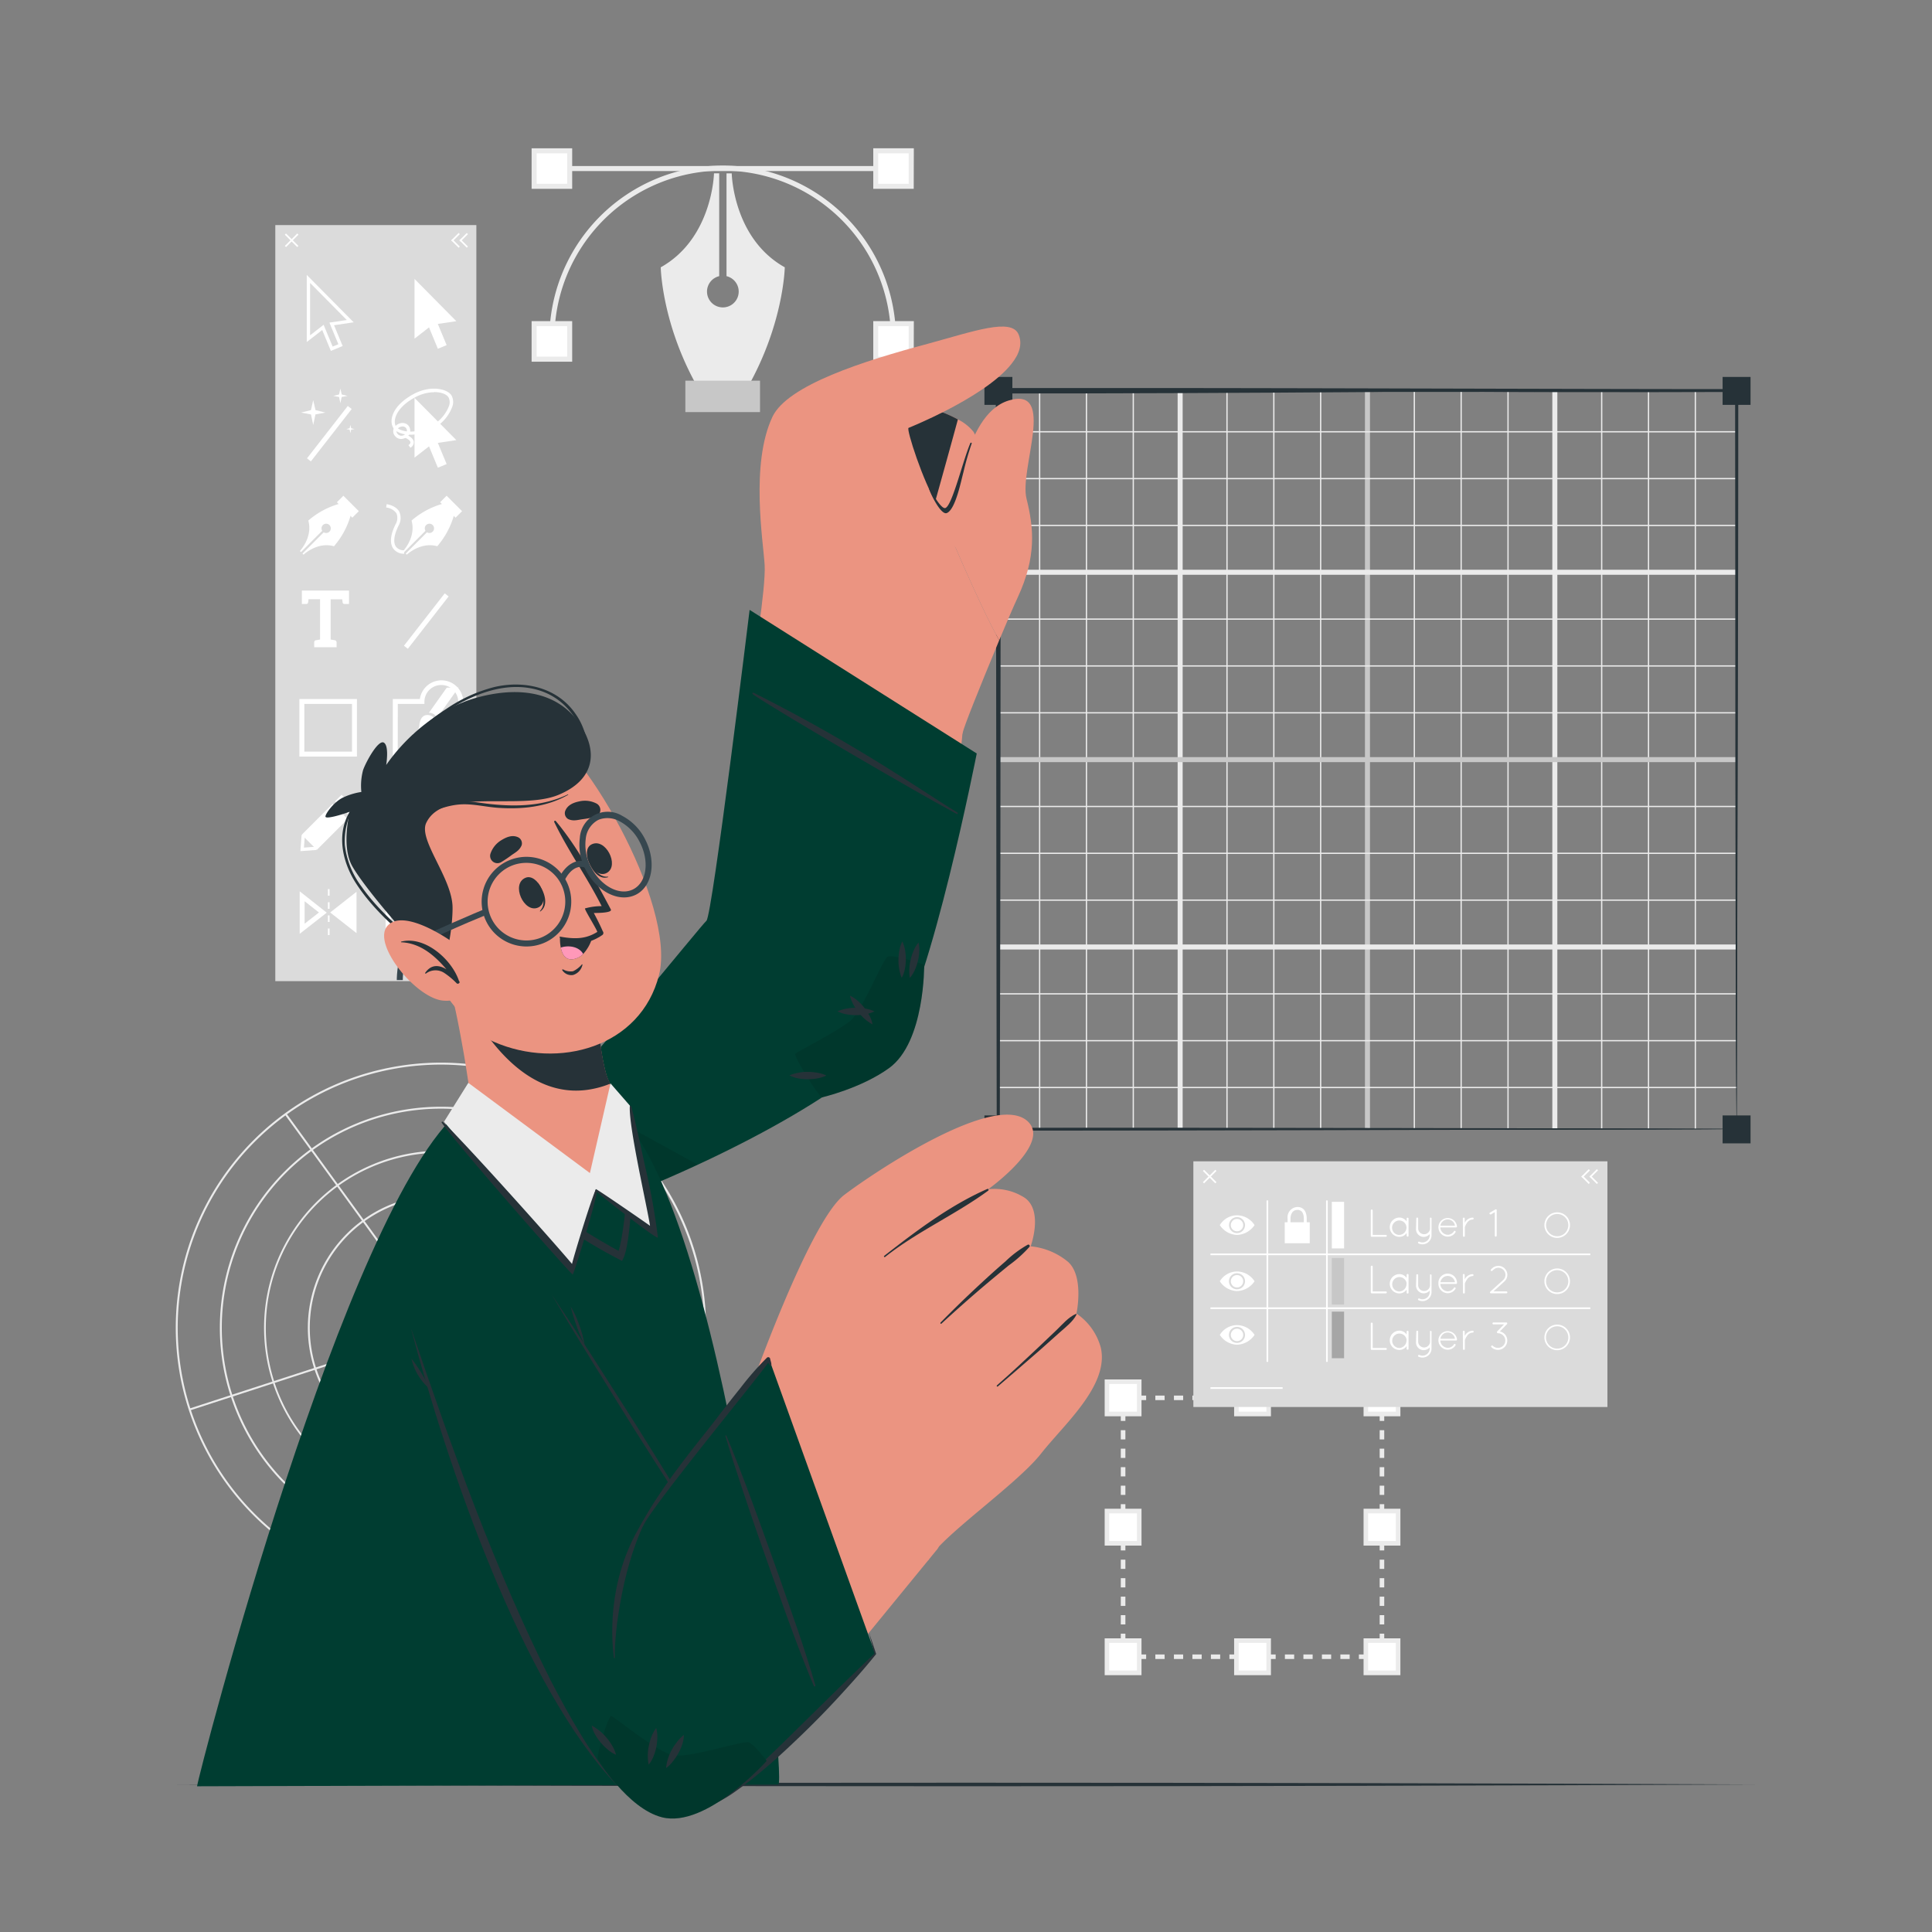 <svg xmlns="http://www.w3.org/2000/svg" viewBox="0 0 500 500"><rect x="0" y="0" width="500" height="500" fill="#808080" stroke="none"/><g id="freepik--background-complete--inject-75"><path d="M114.12,412.25a68.62,68.62,0,1,1,68.61-68.61A68.69,68.69,0,0,1,114.12,412.25Zm0-136.73a68.12,68.12,0,1,0,68.11,68.12A68.2,68.2,0,0,0,114.12,275.52Z" style="fill:#ebebeb"></path><path d="M114.12,400.86a57.22,57.22,0,1,1,57.22-57.22A57.29,57.29,0,0,1,114.12,400.86Zm0-113.94a56.72,56.72,0,1,0,56.72,56.72A56.78,56.78,0,0,0,114.12,286.92Z" style="fill:#ebebeb"></path><path d="M114.12,389.46A45.83,45.83,0,1,1,160,343.64,45.88,45.88,0,0,1,114.12,389.46Zm0-91.15a45.33,45.33,0,1,0,45.33,45.33A45.38,45.38,0,0,0,114.12,298.31Z" style="fill:#ebebeb"></path><path d="M114.12,378.07a34.44,34.44,0,1,1,34.43-34.43A34.47,34.47,0,0,1,114.12,378.07Zm0-68.37a33.94,33.94,0,1,0,33.93,33.94A34,34,0,0,0,114.12,309.7Z" style="fill:#ebebeb"></path><path d="M114.12,366.67a23,23,0,1,1,23-23A23.06,23.06,0,0,1,114.12,366.67Zm0-45.57a22.54,22.54,0,1,0,22.54,22.54A22.56,22.56,0,0,0,114.12,321.1Z" style="fill:#ebebeb"></path><path d="M114.12,355.28a11.65,11.65,0,1,1,11.64-11.64A11.66,11.66,0,0,1,114.12,355.28Zm0-22.79a11.15,11.15,0,1,0,11.14,11.15A11.16,11.16,0,0,0,114.12,332.49Z" style="fill:#ebebeb"></path><rect x="113.87" y="343.64" width="0.5" height="68.37" style="fill:#ebebeb"></rect><rect x="146.38" y="320.02" width="0.5" height="68.37" transform="translate(-235.55 384.2) rotate(-72)" style="fill:#ebebeb"></rect><polygon points="114.32 343.78 113.92 343.49 154.1 288.18 154.5 288.47 114.32 343.78" style="fill:#ebebeb"></polygon><polygon points="113.92 343.78 73.73 288.47 74.14 288.18 114.32 343.49 113.92 343.78" style="fill:#ebebeb"></polygon><rect x="47.43" y="353.95" width="68.36" height="0.5" transform="translate(-105.51 42.59) rotate(-18.01)" style="fill:#ebebeb"></rect><polygon points="358.24 429.35 356.47 429.35 356.47 428.17 357.06 428.17 357.06 427.58 358.24 427.58 358.24 429.35" style="fill:#ebebeb"></polygon><path d="M354.08,429.35h-2.4v-1.18h2.4Zm-4.79,0h-2.4v-1.18h2.4Zm-4.79,0h-2.39v-1.18h2.39Zm-4.79,0h-2.39v-1.18h2.39Zm-4.78,0h-2.4v-1.18h2.4Zm-4.79,0h-2.4v-1.18h2.4Zm-4.79,0H323v-1.18h2.39Zm-4.79,0h-2.39v-1.18h2.39Zm-4.78,0h-2.4v-1.18h2.4Zm-4.79,0h-2.4v-1.18H311Zm-4.79,0h-2.39v-1.18h2.39Zm-4.79,0H299v-1.18h2.39Zm-4.79,0h-2.39v-1.18h2.39Z" style="fill:#ebebeb"></path><polygon points="291.84 429.35 290.06 429.35 290.06 427.58 291.25 427.58 291.25 428.17 291.84 428.17 291.84 429.35" style="fill:#ebebeb"></polygon><path d="M291.25,425.18h-1.19v-2.39h1.19Zm0-4.78h-1.19V418h1.19Zm0-4.79h-1.19v-2.4h1.19Zm0-4.79h-1.19v-2.39h1.19Zm0-4.79h-1.19v-2.39h1.19Zm0-4.78h-1.19v-2.4h1.19Zm0-4.79h-1.19v-2.4h1.19Zm0-4.79h-1.19v-2.39h1.19Zm0-4.79h-1.19v-2.39h1.19Zm0-4.79h-1.19V379.7h1.19Zm0-4.78h-1.19v-2.4h1.19Zm0-4.79h-1.19v-2.39h1.19Zm0-4.79h-1.19v-2.39h1.19Z" style="fill:#ebebeb"></path><polygon points="291.25 362.94 290.06 362.94 290.06 361.17 291.84 361.17 291.84 362.35 291.25 362.35 291.25 362.94" style="fill:#ebebeb"></polygon><path d="M354.08,362.35h-2.4v-1.18h2.4Zm-4.79,0h-2.4v-1.18h2.4Zm-4.79,0h-2.39v-1.18h2.39Zm-4.79,0h-2.39v-1.18h2.39Zm-4.78,0h-2.4v-1.18h2.4Zm-4.79,0h-2.4v-1.18h2.4Zm-4.79,0H323v-1.18h2.39Zm-4.79,0h-2.39v-1.18h2.39Zm-4.78,0h-2.4v-1.18h2.4Zm-4.79,0h-2.4v-1.18H311Zm-4.79,0h-2.39v-1.18h2.39Zm-4.79,0H299v-1.18h2.39Zm-4.79,0h-2.39v-1.18h2.39Z" style="fill:#ebebeb"></path><polygon points="358.24 362.94 357.06 362.94 357.06 362.35 356.47 362.35 356.47 361.17 358.24 361.17 358.24 362.94" style="fill:#ebebeb"></polygon><path d="M358.24,425.18h-1.18v-2.39h1.18Zm0-4.78h-1.18V418h1.18Zm0-4.79h-1.18v-2.4h1.18Zm0-4.79h-1.18v-2.39h1.18Zm0-4.79h-1.18v-2.39h1.18Zm0-4.78h-1.18v-2.4h1.18Zm0-4.79h-1.18v-2.4h1.18Zm0-4.79h-1.18v-2.39h1.18Zm0-4.79h-1.18v-2.39h1.18Zm0-4.78h-1.18v-2.4h1.18Zm0-4.79h-1.18v-2.4h1.18Zm0-4.79h-1.18v-2.39h1.18Zm0-4.79h-1.18v-2.39h1.18Z" style="fill:#ebebeb"></path><rect x="286.48" y="424.59" width="8.35" height="8.35" style="fill:#fff"></rect><path d="M295.42,433.53h-9.53V424h9.53Zm-8.35-1.19h7.17v-7.16h-7.17Z" style="fill:#ebebeb"></path><rect x="286.48" y="391.09" width="8.35" height="8.35" style="fill:#fff"></rect><path d="M295.42,400h-9.53v-9.54h9.53Zm-8.35-1.19h7.17v-7.16h-7.17Z" style="fill:#ebebeb"></path><rect x="286.48" y="357.59" width="8.35" height="8.35" style="fill:#fff"></rect><path d="M295.42,366.53h-9.53V357h9.53Zm-8.35-1.19h7.17v-7.16h-7.17Z" style="fill:#ebebeb"></path><rect x="353.48" y="424.59" width="8.35" height="8.35" style="fill:#fff"></rect><path d="M362.42,433.53h-9.53V424h9.53Zm-8.35-1.19h7.17v-7.16h-7.17Z" style="fill:#ebebeb"></path><rect x="353.48" y="391.09" width="8.35" height="8.35" style="fill:#fff"></rect><path d="M362.42,400h-9.53v-9.54h9.53Zm-8.35-1.19h7.17v-7.16h-7.17Z" style="fill:#ebebeb"></path><rect x="353.48" y="357.59" width="8.35" height="8.35" style="fill:#fff"></rect><path d="M362.42,366.53h-9.53V357h9.53Zm-8.35-1.19h7.17v-7.16h-7.17Z" style="fill:#ebebeb"></path><rect x="319.98" y="357.59" width="8.35" height="8.35" style="fill:#fff"></rect><path d="M328.92,366.53h-9.53V357h9.53Zm-8.35-1.19h7.17v-7.16h-7.17Z" style="fill:#ebebeb"></path><rect x="319.98" y="424.59" width="8.35" height="8.35" style="fill:#fff"></rect><path d="M328.92,433.53h-9.53V424h9.53Zm-8.35-1.19h7.17v-7.16h-7.17Z" style="fill:#ebebeb"></path><path d="M203.1,69.18s-.26,14.49-9.54,30.93H180.49C171.21,83.67,171,69.18,171,69.18c13.43-7.51,13.78-24.32,13.78-24.32h1.35V71.47a4.1,4.1,0,1,0,1.89,0V44.86h1.35S189.67,61.67,203.1,69.18Z" style="fill:#ebebeb"></path><rect x="177.37" y="98.52" width="19.32" height="8.13" style="fill:#c7c7c7"></rect><path d="M231.87,88.36h-1.3a43.55,43.55,0,1,0-87.09,0h-1.3a44.85,44.85,0,1,1,89.69,0Z" style="fill:#ebebeb"></path><rect x="141.82" y="42.97" width="89.4" height="1.3" style="fill:#ebebeb"></rect><rect x="138.23" y="83.76" width="9.19" height="9.19" style="fill:#fff"></rect><path d="M148.08,93.61h-10.5V83.11h10.5Zm-9.2-1.31h7.9V84.41h-7.9Z" style="fill:#ebebeb"></path><rect x="138.23" y="39.03" width="9.19" height="9.19" style="fill:#fff"></rect><path d="M148.08,48.87h-10.5V38.38h10.5Zm-9.2-1.3h7.9V39.68h-7.9Z" style="fill:#ebebeb"></path><rect x="226.62" y="83.76" width="9.19" height="9.19" style="fill:#fff"></rect><path d="M236.47,93.61H226V83.11h10.5Zm-9.2-1.31h7.9V84.41h-7.9Z" style="fill:#ebebeb"></path><rect x="226.62" y="39.03" width="9.19" height="9.19" style="fill:#fff"></rect><path d="M236.47,48.87H226V38.38h10.5Zm-9.2-1.3h7.9V39.68h-7.9Z" style="fill:#ebebeb"></path></g><g id="freepik--Table--inject-75"><path d="M45.75,461.82c130.86-.61,277.64-.61,408.5,0-130.86.62-277.64.61-408.5,0Z" style="fill:#263238"></path></g><g id="freepik--Grid--inject-75"><rect x="268.89" y="100.97" width="0.33" height="191.23" style="fill:#ebebeb"></rect><rect x="281.01" y="100.97" width="0.33" height="191.23" style="fill:#ebebeb"></rect><rect x="293.13" y="100.97" width="0.33" height="191.23" style="fill:#ebebeb"></rect><rect x="304.77" y="100.97" width="1.3" height="191.23" style="fill:#ebebeb"></rect><rect x="317.38" y="100.97" width="0.33" height="191.23" style="fill:#ebebeb"></rect><rect x="329.5" y="100.97" width="0.33" height="191.23" style="fill:#ebebeb"></rect><rect x="341.62" y="100.97" width="0.33" height="191.23" style="fill:#ebebeb"></rect><rect x="353.25" y="100.97" width="1.3" height="191.23" style="fill:#c7c7c7"></rect><rect x="365.86" y="100.97" width="0.33" height="191.23" style="fill:#ebebeb"></rect><rect x="377.98" y="100.97" width="0.33" height="191.23" style="fill:#ebebeb"></rect><rect x="390.11" y="100.97" width="0.33" height="191.23" style="fill:#ebebeb"></rect><rect x="401.74" y="100.97" width="1.3" height="191.23" style="fill:#ebebeb"></rect><rect x="414.35" y="100.97" width="0.33" height="191.23" style="fill:#ebebeb"></rect><rect x="426.47" y="100.97" width="0.33" height="191.23" style="fill:#ebebeb"></rect><rect x="438.59" y="100.97" width="0.33" height="191.23" style="fill:#ebebeb"></rect><rect x="258.29" y="111.58" width="191.23" height="0.33" style="fill:#ebebeb"></rect><rect x="258.29" y="123.7" width="191.23" height="0.33" style="fill:#ebebeb"></rect><rect x="258.29" y="135.82" width="191.23" height="0.33" style="fill:#ebebeb"></rect><rect x="258.29" y="147.45" width="191.23" height="1.3" style="fill:#ebebeb"></rect><rect x="258.29" y="160.06" width="191.23" height="0.33" style="fill:#ebebeb"></rect><rect x="258.29" y="172.18" width="191.23" height="0.33" style="fill:#ebebeb"></rect><rect x="258.29" y="184.31" width="191.23" height="0.33" style="fill:#ebebeb"></rect><rect x="258.29" y="195.94" width="191.23" height="1.3" style="fill:#c7c7c7"></rect><rect x="258.29" y="208.55" width="191.23" height="0.33" style="fill:#ebebeb"></rect><rect x="258.29" y="220.67" width="191.23" height="0.33" style="fill:#ebebeb"></rect><rect x="258.29" y="232.79" width="191.23" height="0.33" style="fill:#ebebeb"></rect><rect x="258.29" y="244.43" width="191.23" height="1.3" style="fill:#ebebeb"></rect><rect x="258.29" y="257.04" width="191.23" height="0.33" style="fill:#ebebeb"></rect><rect x="258.29" y="269.16" width="191.23" height="0.33" style="fill:#ebebeb"></rect><rect x="258.29" y="281.28" width="191.23" height="0.33" style="fill:#ebebeb"></rect><path d="M449.42,292.21c-.05,0-191.06.06-191.12.08s0-191.09-.08-191.12V101h.16c.05,0,191.07.1,191.13.08s-.14,191.07-.09,191.12Zm0,0s-.19-191.38,0-191l-191,.08.17-.16s0,191.39-.17,191l191,.08Z" style="fill:#263238"></path><path d="M449.42,292.21c-47.62.12-143.39.42-191,.39l-.13,0a12.08,12.08,0,0,1-.34-3.32c-.1-51.62-.13-112.54-.2-164.24,0-3.82,0-14.19,0-17.92a38.63,38.63,0,0,1,.17-5.58l.13-.79-.17,0a.21.21,0,0,0-.15.19l.5-.5h.16l-.28.08c1.07-.08,2.35-.1,3.27-.09l20.9,0c43.18-.06,123.18.27,167.09.27l.25,0a15.2,15.2,0,0,1,.24,2.55v3.74c0,51.54-.25,132.9-.43,185.15Zm0,0c-.41-49.9,0-130-.22-179.18,0-2.57,0-7.77,0-10.34,0-.39.13-.81.2-1.29h.25l-47.93,0c-34.49.06-85.09,0-119.45,0-6.64,0-17,.14-23.6-.06l-.29.08h-.16l.5-.49a.9.9,0,0,1-.15.51l0-.74a46.32,46.32,0,0,1,.19,6.36c0,3.69,0,14.07,0,17.92,0,51.72-.1,112.6-.09,164.24v.75a8.47,8.47,0,0,1-.32,1.91l-.13,0c47.65-.08,143.6.13,191.24.23Z" style="fill:#263238"></path><path d="M449.42,292.21c-.43-52.52-.27-133.23-.37-185,0-1.45,0-4.3,0-5.78v-.15c.28,0-.63,0,.63-.17l-.06-.1c-28.34.19-67.44,0-95.37.44-28.28.23-68.45.4-97.11.38L258,101l.16-.17v.71c1.71-.66.47-.17.85-.3v.69c0,13.13,0,33.68-.05,47,0,43.52-.08,98.41-.24,141.73v1.46c-.28,0,.63,0-.64.17,61.91.24,129.37-.57,191.34-.06Zm0,0c-61.84.53-130.37-.58-191.36-.15v-1.43c.09-43.24,0-98.26,0-141.72,0-13.36,0-33.8,0-47v-.7c.38-.17-.86.3.85-.39l1.18-.48-1.18,1.18-.16.16-.36-.85c28.1.18,67.46-.11,95.14.3s69.39.41,96.22.31c-.05,1.53,0,4.21,0,5.78-.09,51.48-.14,132.8-.28,185Z" style="fill:#263238"></path><rect x="254.77" y="97.55" width="7.23" height="7.23" style="fill:#263238"></rect><rect x="445.81" y="97.55" width="7.23" height="7.23" style="fill:#263238"></rect><rect x="254.77" y="288.67" width="7.23" height="7.23" style="fill:#263238"></rect><rect x="445.81" y="288.67" width="7.23" height="7.23" style="fill:#263238"></rect></g><g id="freepik--tools-2--inject-75"><rect x="308.84" y="300.55" width="107.16" height="63.58" style="fill:#dbdbdb"></rect><polygon points="314.52 306.25 311.3 303.04 311.61 302.74 314.82 305.95 314.52 306.25" style="fill:#fff"></polygon><polygon points="311.61 306.25 311.3 305.95 314.52 302.74 314.82 303.04 311.61 306.25" style="fill:#fff"></polygon><rect x="410.15" y="303.95" width="0.43" height="2.7" transform="translate(-95.71 379.5) rotate(-44.99)" style="fill:#fff"></rect><rect x="409.01" y="303.48" width="2.7" height="0.43" transform="translate(-94.55 379.12) rotate(-45)" style="fill:#fff"></rect><rect x="412.25" y="303.95" width="0.43" height="2.7" transform="translate(-95.09 381) rotate(-44.99)" style="fill:#fff"></rect><rect x="411.11" y="303.48" width="2.7" height="0.43" transform="translate(-93.91 380.77) rotate(-45.02)" style="fill:#fff"></rect><rect x="327.78" y="310.67" width="0.43" height="41.78" style="fill:#fff"></rect><rect x="343.19" y="310.67" width="0.43" height="41.78" style="fill:#fff"></rect><path d="M320.15,314.52a5.24,5.24,0,0,0-4.46,2.53,5.51,5.51,0,0,0,4.46,2.55,5.7,5.7,0,0,0,4.53-2.55A5.45,5.45,0,0,0,320.15,314.52Zm0,4.61a2.07,2.07,0,1,1,2.06-2.06A2.06,2.06,0,0,1,320.15,319.13Z" style="fill:#fff"></path><path d="M321.74,317.06a1.6,1.6,0,1,1-1.6-1.6A1.6,1.6,0,0,1,321.74,317.06Z" style="fill:#fff"></path><path d="M320.15,329.06a5.24,5.24,0,0,0-4.46,2.53,5.51,5.51,0,0,0,4.46,2.54,5.7,5.7,0,0,0,4.53-2.54A5.45,5.45,0,0,0,320.15,329.06Zm0,4.61a2.08,2.08,0,1,1,2.06-2.07A2.07,2.07,0,0,1,320.15,333.67Z" style="fill:#fff"></path><path d="M321.74,331.59a1.6,1.6,0,1,1-1.6-1.6A1.59,1.59,0,0,1,321.74,331.59Z" style="fill:#fff"></path><path d="M320.15,342.94a5.24,5.24,0,0,0-4.46,2.53,5.51,5.51,0,0,0,4.46,2.54,5.7,5.7,0,0,0,4.53-2.54A5.45,5.45,0,0,0,320.15,342.94Zm0,4.61a2.08,2.08,0,1,1,2.06-2.07A2.06,2.06,0,0,1,320.15,347.55Z" style="fill:#fff"></path><path d="M321.74,345.48a1.6,1.6,0,1,1-1.6-1.6A1.6,1.6,0,0,1,321.74,345.48Z" style="fill:#fff"></path><rect x="313.26" y="324.41" width="98.31" height="0.43" style="fill:#fff"></rect><rect x="313.26" y="338.35" width="98.31" height="0.43" style="fill:#fff"></rect><path d="M355,320.08h0a.24.24,0,0,1-.24-.24v-6.62a.25.25,0,0,1,.49,0v6.36h3.4a.26.26,0,0,1,.26.26.25.25,0,0,1-.26.24Z" style="fill:#fff"></path><path d="M364.53,315.35v4.49a.25.25,0,0,1-.49,0v-.74a2.31,2.31,0,0,1-1.87,1,2.49,2.49,0,0,1,0-5,2.33,2.33,0,0,1,1.87,1v-.73a.24.24,0,0,1,.24-.24A.24.24,0,0,1,364.53,315.35ZM364,317.6a1.87,1.87,0,1,0-1.87,2A1.94,1.94,0,0,0,364,317.6Z" style="fill:#fff"></path><path d="M366.54,315.34a.23.23,0,0,1,.23-.23.24.24,0,0,1,.25.23V318a1.54,1.54,0,0,0,3.07,0v-2.7a.17.17,0,0,1,0-.12s0,0,0,0h0a.18.18,0,0,1,.09-.06h.11l.12.05s.06,0,.07.08a.19.19,0,0,1,0,.1v4.35a2.35,2.35,0,0,1-2.37,2.33,2.5,2.5,0,0,1-1-.23.24.24,0,0,1-.1-.33.26.26,0,0,1,.31-.12,1.87,1.87,0,0,0,2.69-1.65v-.33a2,2,0,0,1-3.55-1.32Z" style="fill:#fff"></path><path d="M372.26,317.61a2.41,2.41,0,0,1,4.81-.19h0v0a.23.23,0,0,1-.24.23h-4.08a2,2,0,0,0,1.92,1.91,1.89,1.89,0,0,0,1.61-.91.23.23,0,0,1,.32-.08.26.26,0,0,1,.08.35,2.35,2.35,0,0,1-2,1.12A2.44,2.44,0,0,1,372.26,317.61Zm.52-.4h3.76a1.9,1.9,0,0,0-3.76,0Z" style="fill:#fff"></path><path d="M378.58,315.36a.24.24,0,0,1,.25-.24.24.24,0,0,1,.24.24v1.1a.75.75,0,0,1,.07-.12,2.38,2.38,0,0,1,2-1.22.24.24,0,0,1,.24.24.25.25,0,0,1-.24.25,1.77,1.77,0,0,0-1.44.81,4.25,4.25,0,0,0-.6,1.16.15.15,0,0,0,0,.08v2.18a.24.24,0,0,1-.24.24.24.24,0,0,1-.25-.24Z" style="fill:#fff"></path><path d="M386.85,313.7l-1,.59a.25.25,0,0,1-.13,0,.24.24,0,0,1-.21-.12.24.24,0,0,1,.09-.34L387,313a.27.27,0,0,1,.34.09.29.29,0,0,1,0,.18v6.53a.24.24,0,0,1-.25.24.24.24,0,0,1-.24-.24Z" style="fill:#fff"></path><path d="M355,334.72h0a.25.25,0,0,1-.24-.25v-6.61a.25.25,0,1,1,.49,0v6.36h3.4a.26.26,0,0,1,.26.25.26.26,0,0,1-.26.25Z" style="fill:#fff"></path><path d="M364.53,330v4.48a.25.25,0,1,1-.49,0v-.74a2.32,2.32,0,0,1-1.87,1,2.49,2.49,0,0,1,0-5,2.31,2.31,0,0,1,1.87,1V330a.25.25,0,1,1,.49,0Zm-.49,2.24a1.87,1.87,0,1,0-1.87,2A1.94,1.94,0,0,0,364,332.23Z" style="fill:#fff"></path><path d="M366.54,330a.24.24,0,0,1,.23-.24.25.25,0,0,1,.25.24v2.7a1.54,1.54,0,0,0,3.07,0V330a.17.17,0,0,1,0-.12v0s0,0,0,0a.18.18,0,0,1,.09-.06h.11l.12.05a.31.31,0,0,1,.07.09.19.19,0,0,1,0,.1v4.34a2.34,2.34,0,0,1-2.37,2.33,2.5,2.5,0,0,1-1-.23.23.23,0,0,1-.1-.32.25.25,0,0,1,.31-.13,1.73,1.73,0,0,0,.81.2,1.87,1.87,0,0,0,1.88-1.85V334a2.08,2.08,0,0,1-1.54.71,2,2,0,0,1-2-2Z" style="fill:#fff"></path><path d="M372.26,332.24a2.41,2.41,0,1,1,4.81-.18h0v0a.23.23,0,0,1-.24.22h-4.08a2,2,0,0,0,1.92,1.91,1.9,1.9,0,0,0,1.61-.9.23.23,0,0,1,.32-.09.26.26,0,0,1,.08.35,2.36,2.36,0,0,1-2,1.13A2.45,2.45,0,0,1,372.26,332.24Zm.52-.4h3.76a1.9,1.9,0,0,0-3.76,0Z" style="fill:#fff"></path><path d="M378.58,330a.25.25,0,1,1,.49,0v1.09a.75.75,0,0,1,.07-.12,2.38,2.38,0,0,1,2-1.22.25.25,0,0,1,0,.49,1.8,1.8,0,0,0-1.44.81,4.4,4.4,0,0,0-.6,1.16.15.15,0,0,0,0,.08v2.18a.25.25,0,1,1-.49,0Z" style="fill:#fff"></path><path d="M385.68,334.28l3.32-3a1.85,1.85,0,0,0,.61-1.36,1.84,1.84,0,0,0-1.82-1.82,1.81,1.81,0,0,0-1.24.47l-.35.31a.24.24,0,1,1-.33-.35l.34-.33a2.43,2.43,0,0,1,1.58-.6,2.33,2.33,0,0,1,2.31,2.32,2.35,2.35,0,0,1-.76,1.72l-2.84,2.57h3.35a.25.25,0,0,1,.25.25.25.25,0,0,1-.25.25h-4a.22.22,0,0,1-.19-.08A.26.26,0,0,1,385.68,334.28Z" style="fill:#fff"></path><path d="M355,349.35h0a.24.24,0,0,1-.24-.24v-6.62a.25.25,0,0,1,.49,0v6.36h3.4a.26.26,0,0,1,.26.26.25.25,0,0,1-.26.24Z" style="fill:#fff"></path><path d="M364.53,344.62v4.49a.25.25,0,0,1-.49,0v-.74a2.34,2.34,0,0,1-1.87,1,2.49,2.49,0,0,1,0-5,2.3,2.3,0,0,1,1.87,1v-.73a.24.24,0,0,1,.24-.24A.24.24,0,0,1,364.53,344.62Zm-.49,2.24a1.87,1.87,0,1,0-1.87,2A1.95,1.95,0,0,0,364,346.86Z" style="fill:#fff"></path><path d="M366.54,344.61a.23.23,0,0,1,.23-.23.24.24,0,0,1,.25.23v2.7a1.54,1.54,0,0,0,3.07,0v-2.7a.17.17,0,0,1,0-.12s0,0,0,0h0a.18.18,0,0,1,.09-.06h.11l.12.05s.06.05.07.08a.19.19,0,0,1,0,.1V349a2.35,2.35,0,0,1-2.37,2.34,2.5,2.5,0,0,1-1-.23.24.24,0,0,1-.1-.33.26.26,0,0,1,.31-.12,1.87,1.87,0,0,0,2.69-1.66v-.32a2,2,0,0,1-3.55-1.32Z" style="fill:#fff"></path><path d="M372.26,346.87a2.41,2.41,0,0,1,4.81-.18h0v0a.23.23,0,0,1-.24.23h-4.08a2,2,0,0,0,1.92,1.9,1.88,1.88,0,0,0,1.61-.9.23.23,0,0,1,.32-.08.25.25,0,0,1,.08.34,2.36,2.36,0,0,1-2,1.13A2.45,2.45,0,0,1,372.26,346.87Zm.52-.39h3.76a1.9,1.9,0,0,0-3.76,0Z" style="fill:#fff"></path><path d="M378.58,344.63a.24.24,0,0,1,.25-.24.24.24,0,0,1,.24.24v1.1a.75.75,0,0,1,.07-.12,2.38,2.38,0,0,1,2-1.22.24.24,0,0,1,.24.24.25.25,0,0,1-.24.25,1.77,1.77,0,0,0-1.44.81,4.23,4.23,0,0,0-.6,1.15.16.16,0,0,0,0,.09v2.18a.24.24,0,0,1-.24.24.24.24,0,0,1-.25-.24Z" style="fill:#fff"></path><path d="M390,342.69l-1.84,1.89a2.38,2.38,0,0,1,1.92,2.36,2.37,2.37,0,0,1-.71,1.7,2.42,2.42,0,0,1-1.71.71,2.35,2.35,0,0,1-1.69-.71.25.25,0,0,1,0-.36.24.24,0,0,1,.35,0,1.92,1.92,0,0,0,2.69,0,1.86,1.86,0,0,0,.56-1.34,1.91,1.91,0,0,0-1.9-1.9.26.26,0,0,1-.2-.1h0a.27.27,0,0,1,0-.37l1.77-1.82H386.5a.25.25,0,1,1,0-.5h3.31a.25.25,0,0,1,.26.25.2.2,0,0,1,0,.11A.22.22,0,0,1,390,342.69Z" style="fill:#fff"></path><rect x="344.67" y="325.56" width="3.18" height="12.06" style="fill:#c7c7c7"></rect><rect x="344.67" y="339.45" width="3.18" height="12.06" style="fill:#a6a6a6"></rect><rect x="344.67" y="311.03" width="3.18" height="12.06" style="fill:#fff"></rect><rect x="313.26" y="359.01" width="18.68" height="0.43" style="fill:#fff"></rect><rect x="332.49" y="316.32" width="6.47" height="5.43" style="fill:#fff"></rect><path d="M338.18,316.92h-.75v-1.43c0-1.58-.56-2.37-1.65-2.37-1.78,0-1.8,2.1-1.8,2.19v1.61h-.76v-1.61a2.66,2.66,0,0,1,2.56-2.94c1.55,0,2.4,1.1,2.4,3.12Z" style="fill:#fff"></path><path d="M403,320.37a3.31,3.31,0,1,1,3.31-3.31A3.32,3.32,0,0,1,403,320.37Zm0-6.19a2.88,2.88,0,1,0,2.88,2.88A2.88,2.88,0,0,0,403,314.18Z" style="fill:#fff"></path><path d="M403,334.9a3.31,3.31,0,1,1,3.31-3.31A3.31,3.31,0,0,1,403,334.9Zm0-6.19a2.88,2.88,0,1,0,2.88,2.88A2.88,2.88,0,0,0,403,328.71Z" style="fill:#fff"></path><path d="M403,349.43a3.31,3.31,0,1,1,3.31-3.3A3.31,3.31,0,0,1,403,349.43Zm0-6.19a2.89,2.89,0,1,0,2.88,2.89A2.89,2.89,0,0,0,403,343.24Z" style="fill:#fff"></path></g><g id="freepik--tools-1--inject-75"><rect x="71.25" y="58.25" width="52.03" height="195.67" style="fill:#dbdbdb"></rect><rect x="75.26" y="59.91" width="0.43" height="4.55" transform="translate(-21.87 71.58) rotate(-45)" style="fill:#fff"></rect><rect x="73.2" y="61.98" width="4.55" height="0.43" transform="translate(-21.87 71.58) rotate(-45)" style="fill:#fff"></rect><rect x="117.67" y="61.65" width="0.43" height="2.7" transform="translate(-10.01 101.84) rotate(-45.01)" style="fill:#fff"></rect><rect x="116.54" y="61.18" width="2.7" height="0.43" transform="translate(-8.89 101.32) rotate(-44.99)" style="fill:#fff"></rect><rect x="119.78" y="61.65" width="0.43" height="2.7" transform="translate(-9.4 103.3) rotate(-45)" style="fill:#fff"></rect><rect x="118.64" y="61.18" width="2.7" height="0.43" transform="translate(-8.27 102.81) rotate(-44.99)" style="fill:#fff"></rect><path d="M85.63,90.81l-2.24-5.4-4,3.1V71.15L91.53,83.41l-5.08.76,2.23,5.38Zm-1.88-6.75,2.34,5.64,1.48-.61-2.32-5.6,4.5-.67-9.5-9.6V86.78Z" style="fill:#fff"></path><polygon points="113.31 83.83 115.59 89.32 113.32 90.26 111.03 84.73 107.28 87.64 107.28 72.19 118.1 83.12 113.31 83.83" style="fill:#fff"></polygon><rect x="76.64" y="111.59" width="17.18" height="1.28" transform="translate(-55.68 110.5) rotate(-52.08)" style="fill:#fff"></rect><polygon points="84.22 106.77 81.64 107.25 81.06 109.97 80.48 107.25 77.9 106.77 80.47 106.14 81.06 103.56 81.65 106.14 84.22 106.77" style="fill:#fff"></polygon><polygon points="89.95 102.46 88.43 102.74 88.09 104.34 87.75 102.74 86.24 102.46 87.75 102.09 88.09 100.58 88.44 102.09 89.95 102.46" style="fill:#fff"></polygon><polygon points="91.74 111.04 90.87 111.2 90.68 112.11 90.49 111.2 89.62 111.04 90.48 110.83 90.68 109.97 90.88 110.83 91.74 111.04" style="fill:#fff"></polygon><rect x="101.73" y="160.1" width="17.18" height="1.28" transform="translate(-84.28 149.01) rotate(-52.09)" style="fill:#fff"></rect><polygon points="113.31 114.62 115.59 120.1 113.32 121.04 111.03 115.52 107.28 118.43 107.28 102.97 118.1 113.9 113.31 114.62" style="fill:#fff"></polygon><path d="M106.23,112.51c-2.23,0-4-.78-4.57-2-.89-1.76-.22-5.48,5.32-8.5,4.4-2.4,8.79-1.41,9.87.33a3.55,3.55,0,0,1,.17,3,10.7,10.7,0,0,1-6.08,6.12h0A11.76,11.76,0,0,1,106.23,112.51Zm6.16-11a10.49,10.49,0,0,0-5,1.34c-5,2.71-5.68,6-5,7.36s4.17,2.28,8.18.51h0a10,10,0,0,0,5.61-5.59,2.79,2.79,0,0,0-.08-2.25C115.64,102.05,114.22,101.47,112.39,101.47Z" style="fill:#fff"></path><path d="M103.82,113.61a2,2,0,0,1-1.62-.82h0a1.81,1.81,0,0,1-.25-2,2.56,2.56,0,0,1,2.2-1.32,1.92,1.92,0,0,1,1.77,1,2,2,0,0,1-.78,2.7A2.55,2.55,0,0,1,103.82,113.61Zm-.94-1.33a1.31,1.31,0,0,0,1.81.22,1.16,1.16,0,0,0,.48-1.58,1.07,1.07,0,0,0-1-.55,1.73,1.73,0,0,0-1.46.84,1,1,0,0,0,.17,1.07Z" style="fill:#fff"></path><path d="M106.22,115.88l-.51-.68c.26-.19.55-.47.51-.76-.06-.5-1-1-1.45-1.19l.31-.8c.19.08,1.83.75,2,1.88A1.64,1.64,0,0,1,106.22,115.88Z" style="fill:#fff"></path><path d="M79.79,134.72a21,21,0,0,1,8.36-4.43L90.86,133a21,21,0,0,1-4.43,8.37c-4.33-1.23-7.87,2.18-7.87,2.18l-.28-.28,5.5-5.51a1.2,1.2,0,1,0-.39-.39l-5.5,5.51-.28-.28S81,139.05,79.79,134.72Z" style="fill:#fff"></path><rect x="87.19" y="129.94" width="5.65" height="2.38" transform="translate(60.95 287.51) rotate(-135)" style="fill:#fff"></rect><path d="M106.51,134.72a21,21,0,0,1,8.37-4.43l2.7,2.71a21.08,21.08,0,0,1-4.42,8.37c-4.33-1.23-7.88,2.18-7.88,2.18l-.28-.28,5.5-5.51a1.2,1.2,0,1,0-.39-.39l-5.5,5.51-.28-.28S107.73,139.05,106.51,134.72Z" style="fill:#fff"></path><rect x="113.92" y="129.94" width="5.65" height="2.38" transform="translate(106.57 306.41) rotate(-135)" style="fill:#fff"></rect><path d="M104.61,143.3a3.31,3.31,0,0,1-2.91-1.44c-.59-.94-1-2.78.64-6.12a3.19,3.19,0,0,0,.25-2.91,3.82,3.82,0,0,0-2.64-1.49l.1-.85c.09,0,2.37.29,3.28,1.93a4,4,0,0,1-.22,3.69c-1.44,3-1.17,4.53-.69,5.3a2.51,2.51,0,0,0,2.19,1Z" style="fill:#fff"></path><path d="M90.32,152.84v3.47H89.16a.48.48,0,0,1-.49-.38c0-.12-.06-.39-.1-.83h-3v10.41l.59.1c.14,0,.24.06.3.06a.71.71,0,0,1,.12,0,.6.6,0,0,1,.53.63v1.2h-5.8v-1.2a.58.58,0,0,1,.5-.63.71.71,0,0,1,.12,0c.07,0,.17,0,.31-.06l.59-.1V155.08h-3c0,.44-.08.73-.1.85a.44.44,0,0,1-.46.38H78.12v-3.47h12.2Z" style="fill:#fff"></path><path d="M92.38,195.8H77.48V180.9h14.9Zm-13.62-1.28H91.1V182.18H78.76Z" style="fill:#fff"></path><path d="M115.86,240.2H103V228.69h12.86Zm-11.59-1.27h10.31v-9H104.27Z" style="fill:#fff"></path><path d="M108.79,243.6h-9v-8.07h9Zm-7.68-1.28h6.41v-5.51h-6.41Z" style="fill:#fff"></path><rect x="109.41" y="232.56" width="4.58" height="0.85" transform="translate(-132.03 147.22) rotate(-45)" style="fill:#fff"></rect><polygon points="113.94 233.29 113.09 233.29 113.09 231.59 111.46 231.59 111.46 230.74 113.94 230.74 113.94 233.29" style="fill:#fff"></polygon><path d="M116.56,195.8h-14.9V180.9h7a5.65,5.65,0,0,1,11.24.76,5.69,5.69,0,0,1-3.3,5.14Zm-13.62-1.27h12.35v-8.6l.41-.15a4.38,4.38,0,0,0-1.49-8.5,4.35,4.35,0,0,0-4.37,4.27v.63h-6.89Z" style="fill:#fff"></path><path d="M111.08,185.08c-2.22-.37-2.53,2-2.57,2.88a2.55,2.55,0,0,1-1.79,2s3.44.95,5.17-.8S112.56,185.33,111.08,185.08Z" style="fill:#fff"></path><path d="M118.68,177.93l-5.57,7.87a2.4,2.4,0,0,0-1.72-1.32l-.39,0,4.62-6.52Z" style="fill:#fff"></path><rect x="81.26" y="208.36" width="5.54" height="11.28" transform="translate(175.93 3.26) rotate(45)" style="fill:#fff"></rect><rect x="86.75" y="207.31" width="5.54" height="2.39" transform="translate(173.65 -2.23) rotate(45)" style="fill:#fff"></rect><polygon points="77.74 220.28 78.05 216.12 78.9 216.19 78.66 219.36 81.84 219.12 81.9 219.97 77.74 220.28" style="fill:#fff"></polygon><path d="M113.76,213.66a3,3,0,1,1,3-3A3,3,0,0,1,113.76,213.66Zm0-4.73a1.73,1.73,0,1,0,1.73,1.73A1.72,1.72,0,0,0,113.76,208.93Z" style="fill:#fff"></path><path d="M100,218.36l11.78-6.49,2,1.15s-8.57,5.24-10.09,5.8S100,218.36,100,218.36Z" style="fill:#fff"></path><path d="M113.72,220.34a3,3,0,1,1,3-3A3,3,0,0,1,113.72,220.34Zm0-4.73a1.73,1.73,0,1,0,1.73,1.73A1.73,1.73,0,0,0,113.72,215.61Z" style="fill:#fff"></path><path d="M99.92,209.63l11.78,6.49,2-1.15s-8.58-5.24-10.1-5.8S99.92,209.63,99.92,209.63Z" style="fill:#fff"></path><path d="M77.56,241.67v-11l7,5.53Zm1.28-8.43v5.81l3.7-2.9Z" style="fill:#fff"></path><polygon points="92.27 230.79 92.27 241.5 85.45 236.15 92.27 230.79" style="fill:#fff"></polygon><path d="M85.29,242h-.43v-1.7h.43Zm0-3.4h-.43v-1.7h.43Zm0-3.4h-.43v-1.7h.43Zm0-3.4h-.43v-1.7h.43Z" style="fill:#fff"></path></g><g id="freepik--Character--inject-75"><path d="M213.52,157.84s20.23-31.45,21.75-32.64,3.31.92,4.75,2.51a19.4,19.4,0,0,1,1.59,3.56c2.27,5.72,6.49,15.74,13.1,11.64,8.68-5.4-.77-27.91-2.8-31.2a12.07,12.07,0,0,0-4-3.16c-5.4-3-14.75-5.71-21.17-1.88-8.8,5.23-15.18,14.48-21.29,22.1Z" style="fill:#eb9481"></path><path d="M213.52,157.84s20.23-31.45,21.75-32.64,3.31.92,4.75,2.51a19.4,19.4,0,0,1,1.59,3.56c2.27-8.08,4.74-17,6.29-22.72-5.4-3-14.75-5.71-21.17-1.88-8.8,5.23-15.18,14.48-21.29,22.1Z" style="fill:#263238"></path><path d="M249.08,189.83c.51-2.14,4.08-11,9.51-24.12-5.37-9.58-13.84-29.92-16.1-35.29-3.54-5.55-8-19.43-7.36-19.68,1.12-.46,5.07-2.11,9.7-4.48,6.11-3.15,13.43-7.56,17-12.17,2-2.52,2.8-5.06,1.79-7.52C261.81,82.16,252,85.74,240,89c-16.37,4.38-36.24,10.65-40.11,18.91-5.73,12.2-2.36,32.23-2,38.31s-3.1,26.71-3.1,26.71C215.08,183.44,248.38,192.67,249.08,189.83Z" style="fill:#eb9481"></path><path d="M258.59,165.71c1.86-4.48,3.57-8.45,4.8-11.11,4.87-10.5,4.18-17.91,2.27-25.55s7.84-29.12-4.55-25.42-12.94,29.49-16.36,29c-.65-.1-1.44-.93-2.26-2.23C244.75,135.79,253.22,156.13,258.59,165.71Z" style="fill:#eb9481"></path><path d="M240.51,126.71c-.09-.29.11-.32.28,0,.51,1,2.86,5.17,3.89,4.76,1.79-.73,4.47-12.17,6.44-16.77.1-.25.45-.12.34.11a75.78,75.78,0,0,0-2.13,7.42c-.64,2.35-2.05,9.64-4.3,10.55C243.52,133.38,240.86,127.85,240.51,126.71Z" style="fill:#263238"></path><path d="M249.08,189.83C248,205.57,232.61,263.7,229.92,268c-6.59,10.45-68.92,41.12-75.28,43.41-16.73,6-33.29-2.25-11.79-24.66,10.14-10.56,38.75-43.68,40.94-47.4s11-68.89,11.83-71.88S250.22,173.3,249.08,189.83Z" style="fill:#eb9481"></path><path d="M194,157.84,252.78,195s-11.86,60.3-21.17,73.16c-8.25,11.39-37.6,29.05-75.15,43.45-27.47,10.53-31.56-8.09-14.53-25.32,9.53-9.65,39.37-46.62,40.9-48S194,157.84,194,157.84Z" style="fill:#003D31"></path><path d="M247.61,210.65c-9-4.79-45.07-25.75-52.55-30.81-.52-.35-.43-.76.16-.47,27.29,13.72,44,25.77,52.57,30.92C248,210.42,247.84,210.77,247.61,210.65Z" style="fill:#263238"></path><path d="M212.71,284c-.81-.25-7.49-10.78-6.89-11.31s11-5.83,14.21-8.48,8.36-15.88,9.7-16.62,9.45,2.08,9.45,2.08.22,20-9.07,26.74C222.85,281.67,212.71,284,212.71,284Z" style="fill:#003D31"></path><path d="M212.71,284c-.81-.25-7.49-10.78-6.89-11.31s11-5.83,14.21-8.48,8.36-15.88,9.7-16.62,9.45,2.08,9.45,2.08.22,20-9.07,26.74C222.85,281.67,212.71,284,212.71,284Z" style="fill:#000102;opacity:0.1"></path><path d="M225.8,265.11a12,12,0,0,1-3.63-3.13,13.22,13.22,0,0,1-1.31-2,8.67,8.67,0,0,1-.89-2.3,8.6,8.6,0,0,1,2.06,1.37,13.15,13.15,0,0,1,1.63,1.71,13,13,0,0,1,1.3,2A7.09,7.09,0,0,1,225.8,265.11Z" style="fill:#263238"></path><path d="M235.46,253.07a12,12,0,0,1,.24-4.79,13.06,13.06,0,0,1,.74-2.24,8.64,8.64,0,0,1,1.27-2.12,8.66,8.66,0,0,1,.19,2.46,13.39,13.39,0,0,1-1.11,4.59A7.56,7.56,0,0,1,235.46,253.07Z" style="fill:#263238"></path><path d="M233.36,253.06a11.93,11.93,0,0,1-.83-4.72,13.44,13.44,0,0,1,.22-2.35,8.73,8.73,0,0,1,.77-2.35,9,9,0,0,1,.73,2.37,13.31,13.31,0,0,1-.06,4.71A7.3,7.3,0,0,1,233.36,253.06Z" style="fill:#263238"></path><path d="M204.3,278.3a12.26,12.26,0,0,1,4.78-.89,13.85,13.85,0,0,1,2.39.2,8.85,8.85,0,0,1,2.39.73,8.5,8.5,0,0,1-2.39.76,13.76,13.76,0,0,1-4.79,0A7.6,7.6,0,0,1,204.3,278.3Z" style="fill:#263238"></path><path d="M216.74,261.71a12.3,12.3,0,0,1,4.78-.89,13.83,13.83,0,0,1,2.39.19,9.26,9.26,0,0,1,2.39.74,8.73,8.73,0,0,1-2.39.76,13.7,13.7,0,0,1-2.39.21,13.9,13.9,0,0,1-2.4-.21A7.6,7.6,0,0,1,216.74,261.71Z" style="fill:#263238"></path><path d="M180.55,301.39c-7.51,3.48-15.59,6.91-24.09,10.17-27.47,10.53-31.56-8.09-14.53-25.32,1-1,2.28-2.38,3.7-4Z" style="fill:#000102;opacity:0.1"></path><path d="M201.44,461.84,51,462.29c.37-3.08,38.29-150.13,68.31-175.08,12.8-10.64,36.32-2.83,39.31-.39C187.69,310.53,203.62,460,201.44,461.84Z" style="fill:#003D31"></path><path d="M118.24,291.68c1.55,1.64,3.15,3.23,4.77,4.8s3.3,3.06,5,4.56c3.38,3,6.83,5.86,10.41,8.57s7.22,5.34,11,7.77,7.63,4.7,11.57,6.84l-1.22.38A6,6,0,0,0,160,324c.09-.25.16-.52.24-.78.14-.53.27-1.07.38-1.63.24-1.1.42-2.22.59-3.34.33-2.26.57-4.53.79-6.81s.37-4.58.55-6.87l.46-6.9c.15,2.31.23,4.61.28,6.92s0,4.61,0,6.93-.22,4.62-.46,6.93c-.14,1.16-.29,2.32-.5,3.47-.1.58-.22,1.16-.35,1.75-.08.29-.15.58-.24.88q-.06.21-.15.45a2.63,2.63,0,0,1-.21.51l-.4.83-.82-.45A134.3,134.3,0,0,1,148.37,319c-1.91-1.22-3.75-2.56-5.61-3.87-.92-.66-1.8-1.37-2.71-2.06s-1.8-1.38-2.67-2.11a128.23,128.23,0,0,1-10.12-9.08A102.05,102.05,0,0,1,118.24,291.68Z" style="fill:#263238"></path><path d="M107,327.76c8.09,54.89,46.4,138.31,65.35,141.15,21.11,3.16,10.71-71.87,8-73.65-2-1.34-30.86-47-51.45-80.61S105,314.19,107,327.76Z" style="fill:#eb9481"></path><path d="M180.61,395c-3.31-4.57-41.76-66.73-54.09-85.33s-23.38-11.54-20.75,17,26.81,97.54,47.72,126.58c20.13,28,32.24,17.19,33.58-9.8C188.17,421.35,180.61,395,180.61,395Z" style="fill:#003D31"></path><path d="M185.48,402.83c-3.72-5.54-7.36-11.14-11-16.75s-7.18-11.26-10.77-16.89l-10.57-17-5.22-8.54c-1.71-2.87-3.45-5.72-5.13-8.61,1.87,2.77,3.69,5.57,5.54,8.35l5.45,8.4,10.76,16.89c3.52,5.67,7.09,11.32,10.57,17S182.1,397.08,185.48,402.83Z" style="fill:#263238"></path><path d="M151.3,348a36.93,36.93,0,0,1-2.09-4.85c-.29-.83-.57-1.66-.82-2.49s-.49-1.69-.72-2.55a23.66,23.66,0,0,1,2.23,4.79A30.51,30.51,0,0,1,151.3,348Z" style="fill:#263238"></path><path d="M106.48,344.07c10.49,30.82,21.4,61.63,36,90.75,5,9.6,10.33,19.13,17.36,27.44-24.7-25.8-44.2-83.29-53.4-118.19Z" style="fill:#263238"></path><path d="M106.48,351.61a38.08,38.08,0,0,1,4.78,7.89,14.57,14.57,0,0,1-4.78-7.89Z" style="fill:#263238"></path><path d="M173.76,469.44c15.78-1.84,28.91-19.9,68.85-68.56,5.53-6.73-31.49-60.66-37.76-53.77-7.9,8.68-36.67,44.05-38.45,46.91C151.41,418.08,163.07,470.69,173.76,469.44Z" style="fill:#eb9481"></path><path d="M266.41,290.66c5,5.94-10.67,17.12-10.67,17.12a14.41,14.41,0,0,1,9.52,2.25c4.8,3.47,1.47,12.52,1.47,12.52a17.74,17.74,0,0,1,9.66,4c4.26,3.78,2.2,13.4,2.2,13.4a15.54,15.54,0,0,1,6.3,8.83c2.2,9.74-9.45,19.76-15.44,27.38-6.41,8.17-26.25,21.68-29.22,27.66L193.47,361.4s15.83-45.17,25-52.14C226.19,303.39,258.71,281.57,266.41,290.66Z" style="fill:#eb9481"></path><path d="M255.47,307.72c-9.7,4.27-18.37,10.86-26.66,17.31a.19.19,0,0,0,.23.29c8.17-6.51,18.28-11,26.69-17.17A.25.25,0,0,0,255.47,307.72Z" style="fill:#263238"></path><path d="M266,322.12a28,28,0,0,0-5.79,4.33q-2.91,2.51-5.73,5.12-5.67,5.21-11.06,10.7c-.16.16.05.44.23.28,3.76-3.45,7.58-6.85,11.49-10.15q2.94-2.47,5.91-4.9a33,33,0,0,0,5.39-4.83A.37.37,0,0,0,266,322.12Z" style="fill:#263238"></path><path d="M278.43,340.05c-1.92.82-3.52,2.75-5,4.17-1.68,1.62-3.38,3.23-5.08,4.83-3.41,3.2-6.82,6.4-10.34,9.48-.18.15.05.44.23.28,3.59-3.11,7.22-6.17,10.78-9.31q2.63-2.31,5.22-4.66c1.48-1.32,3.47-2.82,4.36-4.63C278.64,340.11,278.52,340,278.43,340.05Z" style="fill:#263238"></path><path d="M199.1,351.85l27.42,76.23s-36.85,41.55-53,42c-10.65.29-24.23-53-5.64-78.37Z" style="fill:#003D31"></path><path d="M158.88,429c-.82-6.14-1.59-22.6,8.94-37.39.09-.13.32,0,.24.13-6.78,11.78-9.21,31.28-8.92,37.26C159.14,429.2,158.9,429.19,158.88,429Z" style="fill:#263238"></path><path d="M210.62,436.33c-3.47-8.22-6.49-16.62-9.49-25s-6-16.81-8.8-25.3c-1.58-4.8-3.19-9.58-4.6-14.43,0-.13.17-.22.22-.09,3.47,8.2,6.52,16.6,9.57,25s6,16.82,8.92,25.27c1.63,4.78,3.18,9.58,4.59,14.43C211.1,436.39,210.72,436.57,210.62,436.33Z" style="fill:#263238"></path><path d="M198.46,351.39a77.52,77.52,0,0,0-6.85,7.84c-2.18,2.7-4.31,5.45-6.43,8.21-4.19,5.49-13.72,16.64-19.66,27.75-.06.13.87-.18.93-.31,2.56-5.43,30.47-39.24,32.36-42.23a5.81,5.81,0,0,0,.46.68.2.2,0,0,0,.37-.13c0-.53-.23-1-.32-1.5A.5.5,0,0,0,198.46,351.39Z" style="fill:#263238"></path><path d="M184.24,467.1a45.61,45.61,0,0,0,5.75-4.31c1.82-1.54,3.58-3.16,5.35-4.78q5.25-4.9,10.38-10c6.85-6.71,13.66-13.49,20.64-20.12l-.05.21-1.41-5.62,1.83,5.5,0,.1-.08.11c-3,3.74-6.24,7.34-9.5,10.89s-6.65,7-10.11,10.32-7,6.62-10.76,9.68q-2.79,2.31-5.76,4.4A32.54,32.54,0,0,1,184.24,467.1Z" style="fill:#263238"></path><path d="M154.68,455.21c-.35-.8,2.7-11.22,3.5-11.1s11.91,9.43,16.1,10.18,18.06-3.93,19.53-3.36,4.61,4.78,4.61,4.78-15.62,17.49-27.07,14.61C162.4,468.07,154.68,455.21,154.68,455.21Z" style="fill:#003D31"></path><path d="M154.68,455.21c-.35-.8,2.7-11.22,3.5-11.1s11.91,9.43,16.1,10.18,18.06-3.93,19.53-3.36,4.61,4.78,4.61,4.78-15.62,17.49-27.07,14.61C162.4,468.07,154.68,455.21,154.68,455.21Z" style="fill:#000102;opacity:0.1"></path><path d="M167.87,456.69a12.19,12.19,0,0,1,.06-4.93,14.16,14.16,0,0,1,.68-2.34,9.07,9.07,0,0,1,1.22-2.23,9,9,0,0,1,.29,2.53,13.9,13.9,0,0,1-.27,2.42,12.84,12.84,0,0,1-.7,2.34A7.52,7.52,0,0,1,167.87,456.69Z" style="fill:#263238"></path><path d="M172.38,457.57a12.33,12.33,0,0,1,1.47-4.71,13,13,0,0,1,1.33-2A8.79,8.79,0,0,1,177,449a8.8,8.8,0,0,1-.45,2.51,13.49,13.49,0,0,1-1,2.24,12.8,12.8,0,0,1-1.34,2A7.61,7.61,0,0,1,172.38,457.57Z" style="fill:#263238"></path><path d="M153.14,446.58a12.89,12.89,0,0,1,3.87,3.18,14.87,14.87,0,0,1,1.42,2,9.08,9.08,0,0,1,1,2.38,9.09,9.09,0,0,1-2.18-1.38,13.78,13.78,0,0,1-1.75-1.75,13.17,13.17,0,0,1-1.42-2A7.69,7.69,0,0,1,153.14,446.58Z" style="fill:#263238"></path><path d="M157.17,305c-7.85,4.19-25.6-4.83-34-13.71-.57-.61-1.45-8.39-3-17.8-1-5.71-2.14-12-3.64-17.74-.31-1.17,38-.73,38-.73s-.37,12.88,2.3,22.8a14.46,14.46,0,0,0,.86,2.27,3.4,3.4,0,0,1,.16.37C159.79,284.71,164.77,300.94,157.17,305Z" style="fill:#eb9481"></path><path d="M118.78,255.31c4.2,9.2,16.32,30.9,35.5,26.31a22.2,22.2,0,0,0,3.61-1.16,1.5,1.5,0,0,0-.15-.38,15.84,15.84,0,0,1-.87-2.26c-2.67-9.94-2.3-22.82-2.3-22.82S126.91,254.69,118.78,255.31Z" style="fill:#263238"></path><path d="M97.33,217.18c.37,13.7,19,47.4,30.48,52.44,16.7,7.31,38.05,1.39,42.75-17.32,4.56-18.13-20.45-61.62-32.76-65.58C119.67,180.87,96.78,197,97.33,217.18Z" style="fill:#eb9481"></path><path d="M139.24,228.54c-.06-.08-.12.21-.07.3,1.24,2.27,2.29,5.09.58,6.92-.05.05,0,.17.09.12C142.21,234.22,140.79,230.5,139.24,228.54Z" style="fill:#263238"></path><path d="M136,227.17c-3.87,1.61-.38,9.21,3.2,7.73S139.19,225.83,136,227.17Z" style="fill:#263238"></path><path d="M152.07,222c0-.1.23,0,.27.12,1,2.39,2.56,5,5,4.77.08,0,.13.11,0,.14C154.67,227.86,152.64,224.43,152.07,222Z" style="fill:#263238"></path><path d="M153,218.58c3.66-2,7.44,5.44,4.05,7.32S150,220.28,153,218.58Z" style="fill:#263238"></path><path d="M129.62,223.17a32.28,32.28,0,0,0,2.85-1.92c1.09-.74,2-1.23,2.54-2.51a1.77,1.77,0,0,0-.81-2c-1.5-.76-3-.18-4.4.67a6.45,6.45,0,0,0-2.9,3.63A1.89,1.89,0,0,0,129.62,223.17Z" style="fill:#263238"></path><path d="M154,211.43a32.31,32.31,0,0,1-3.38.6c-1.3.21-2.32.52-3.57-.05a1.77,1.77,0,0,1-.81-2c.55-1.59,2.08-2.25,3.63-2.57a6.47,6.47,0,0,1,4.61.6A1.89,1.89,0,0,1,154,211.43Z" style="fill:#263238"></path><path d="M145.7,250.87a3.92,3.92,0,0,0,2.62.48,7,7,0,0,0,2.26-1.75.09.09,0,0,1,.16.07,3.51,3.51,0,0,1-2.41,2.65,2.78,2.78,0,0,1-2.81-1.23C145.42,251,145.58,250.83,145.7,250.87Z" style="fill:#263238"></path><path d="M144.94,242.68a8.87,8.87,0,0,0,7,1.12,11,11,0,0,0,2.94-1.19,3.11,3.11,0,0,0,.53-.32l.48-.31a.67.67,0,0,0,.23-.75h0A1.83,1.83,0,0,0,156,241h0l-.1-.21c-.78-1.83-2.22-4.51-2.22-4.51.81,0,4.89,0,4.4-.93-4.06-7.63-8.58-16.12-14.24-22.86a.24.24,0,0,0-.4.26c3.61,7.49,8.52,14.3,12.27,21.76a15.43,15.43,0,0,0-4.31.59c-.22.19,2.88,5.13,3.16,6a.25.25,0,0,1,0,.09c-2.87,1.79-5.59,1.92-9.49,1.23C144.83,242.32,144.72,242.56,144.94,242.68Z" style="fill:#263238"></path><path d="M153.39,242.18a10.4,10.4,0,0,1-2.46,4.7,4.64,4.64,0,0,1-2.52,1.35c-2.11.37-2.95-1.33-3.28-3a11.31,11.31,0,0,1-.2-2.65A13.53,13.53,0,0,0,153.39,242.18Z" style="fill:#263238"></path><path d="M150.93,246.88a4.64,4.64,0,0,1-2.52,1.35c-2.11.37-2.95-1.33-3.28-3C147.24,244.54,149.86,245,150.93,246.88Z" style="fill:#ff98b9"></path><path d="M117.1,234.25c-.5-7.51-8.85-17-6.79-21.29,4.46-9.35,24.12-3.13,34.15-7.22,9.72-4,10.37-11.55,5.36-18.69s-13.9-9.65-25.45-6.76c-12,3-20.33,11.79-24.42,17.68,0,0,.82-4.94-.61-5.78s-4.6,4.9-5.38,7.12a15.72,15.72,0,0,0-.44,5.65,17,17,0,0,0-4.61,1.38c-2.44,1.09-4.75,4.31-4.68,5s3.78-.36,6.3-1.26c0,0-2.06,8,.21,13.24s20.77,26.71,22.84,26.16C116.24,248.74,117.3,237.3,117.1,234.25Z" style="fill:#263238"></path><path d="M91.23,209c.07-.08.23,0,.18.09a18.06,18.06,0,0,0-2.17,9.6,22.3,22.3,0,0,0,4.38,10.84c4.39,6.25,10.35,11.09,15.91,16.23.17.15-.08.43-.26.29C103,241,96.5,235.38,92.11,228.57,88.37,222.77,86.83,214.94,91.23,209Z" style="fill:#263238"></path><path d="M108.87,210.58a25.61,25.61,0,0,1,9-3.08c3-.44,6.08.29,9.09.6,6.75.71,13.75.52,20-2.51.08,0,.13.08.06.12-5.52,3.15-11.93,3.78-18.16,3.35-3.14-.22-6.38-1.05-9.52-.89-3.59.19-6.93,1.63-10.22,2.92A.28.28,0,0,1,108.87,210.58Z" style="fill:#263238"></path><path d="M104.78,192.73a49.76,49.76,0,0,1,10.73-9.27,39.34,39.34,0,0,1,12.36-5.64c7.67-1.81,16.17,0,20.92,6.7a17,17,0,0,1,3.18,11.8.22.22,0,0,1-.43,0c.27-7.69-4.14-15-11.6-17.52-8-2.67-16.44.37-23.3,4.59a72.37,72.37,0,0,0-11.82,9.41S104.76,192.76,104.78,192.73Z" style="fill:#263238"></path><path d="M140.35,244.2a11.6,11.6,0,1,1,5.4-17.51h0a11.62,11.62,0,0,1-2.85,16.16A11.17,11.17,0,0,1,140.35,244.2Zm-7.66-20.26a10.05,10.05,0,1,0,11.79,3.64A10.14,10.14,0,0,0,132.69,223.94Z" style="fill:#37474f"></path><path d="M163.93,231.82c-4.16,1.57-9.53-1.26-12.32-6.63a13.77,13.77,0,0,1-1.55-8.33,7.22,7.22,0,0,1,11-5.7,13.86,13.86,0,0,1,5.91,6.08c2.94,5.68,1.9,12.08-2.33,14.27A7,7,0,0,1,163.93,231.82Zm-8.74-19.77a5.05,5.05,0,0,0-.53.24,6.18,6.18,0,0,0-3.07,4.8,12.28,12.28,0,0,0,1.4,7.38c2.55,4.92,7.44,7.47,10.92,5.66s4.21-7.26,1.66-12.18a12.3,12.3,0,0,0-5.22-5.4A6.4,6.4,0,0,0,155.19,212.05Z" style="fill:#37474f"></path><path d="M146,228.06l-1.44-.59c.89-2.12,3.58-5.76,7.5-4.37l-.52,1.46C148.06,223.31,146.11,227.87,146,228.06Z" style="fill:#37474f"></path><path d="M104.24,253.64h-1.55c0-.72.08-7.12,2.89-9.22,2.64-1.95,19.26-8.92,20.08-9.25l.58,1.43c-5.55,2.25-17.7,7.56-19.73,9.07C104.65,247.05,104.24,251.89,104.24,253.64Z" style="fill:#37474f"></path><path d="M116.67,243.51s-12.18-8.65-16.39-3.9,7.84,19.28,14.8,19.37a6.63,6.63,0,0,0,7.16-6.35Z" style="fill:#eb9481"></path><path d="M103.84,243.69c-.1,0-.07.17,0,.17,4.93.21,8.63,3.39,11.7,7-1.85-1.13-3.91-1.38-5.5.91-.08.12.09.25.2.18a4.11,4.11,0,0,1,4.71-.17,19.43,19.43,0,0,1,3.24,2.7c.34.31,1-.14.66-.53l-.07-.09C116.94,248.29,109.93,242.13,103.84,243.69Z" style="fill:#263238"></path><path d="M158,280.38l-5.33,23.21-31.47-23.35-6.29,10.07S148.34,330,148.19,328l6-20.23,15.05,11.05L163,286.12Z" style="fill:#ebebeb"></path><path d="M167.1,302.48c-1.2-5.36-2.27-10.8-3.73-16.1-.05-.19-.36-.22-.38,0-.26,5.4,4.48,25.89,5.24,30.86a.18.18,0,0,1-.07-.05c-.63-.48-13.85-9.62-13.94-9.43-1.48,3.3-5.92,18-6.18,19.35-5.29-6.3-27.42-31-33.43-36.78a.19.19,0,0,0-.29.24c4.86,6.77,33.58,39.41,33.89,39.26.25.14,5.8-18,6.27-21.37,2.33,2.08,15.87,12.61,15.79,11.8A170.31,170.31,0,0,0,167.1,302.48Z" style="fill:#263238"></path></g></svg>